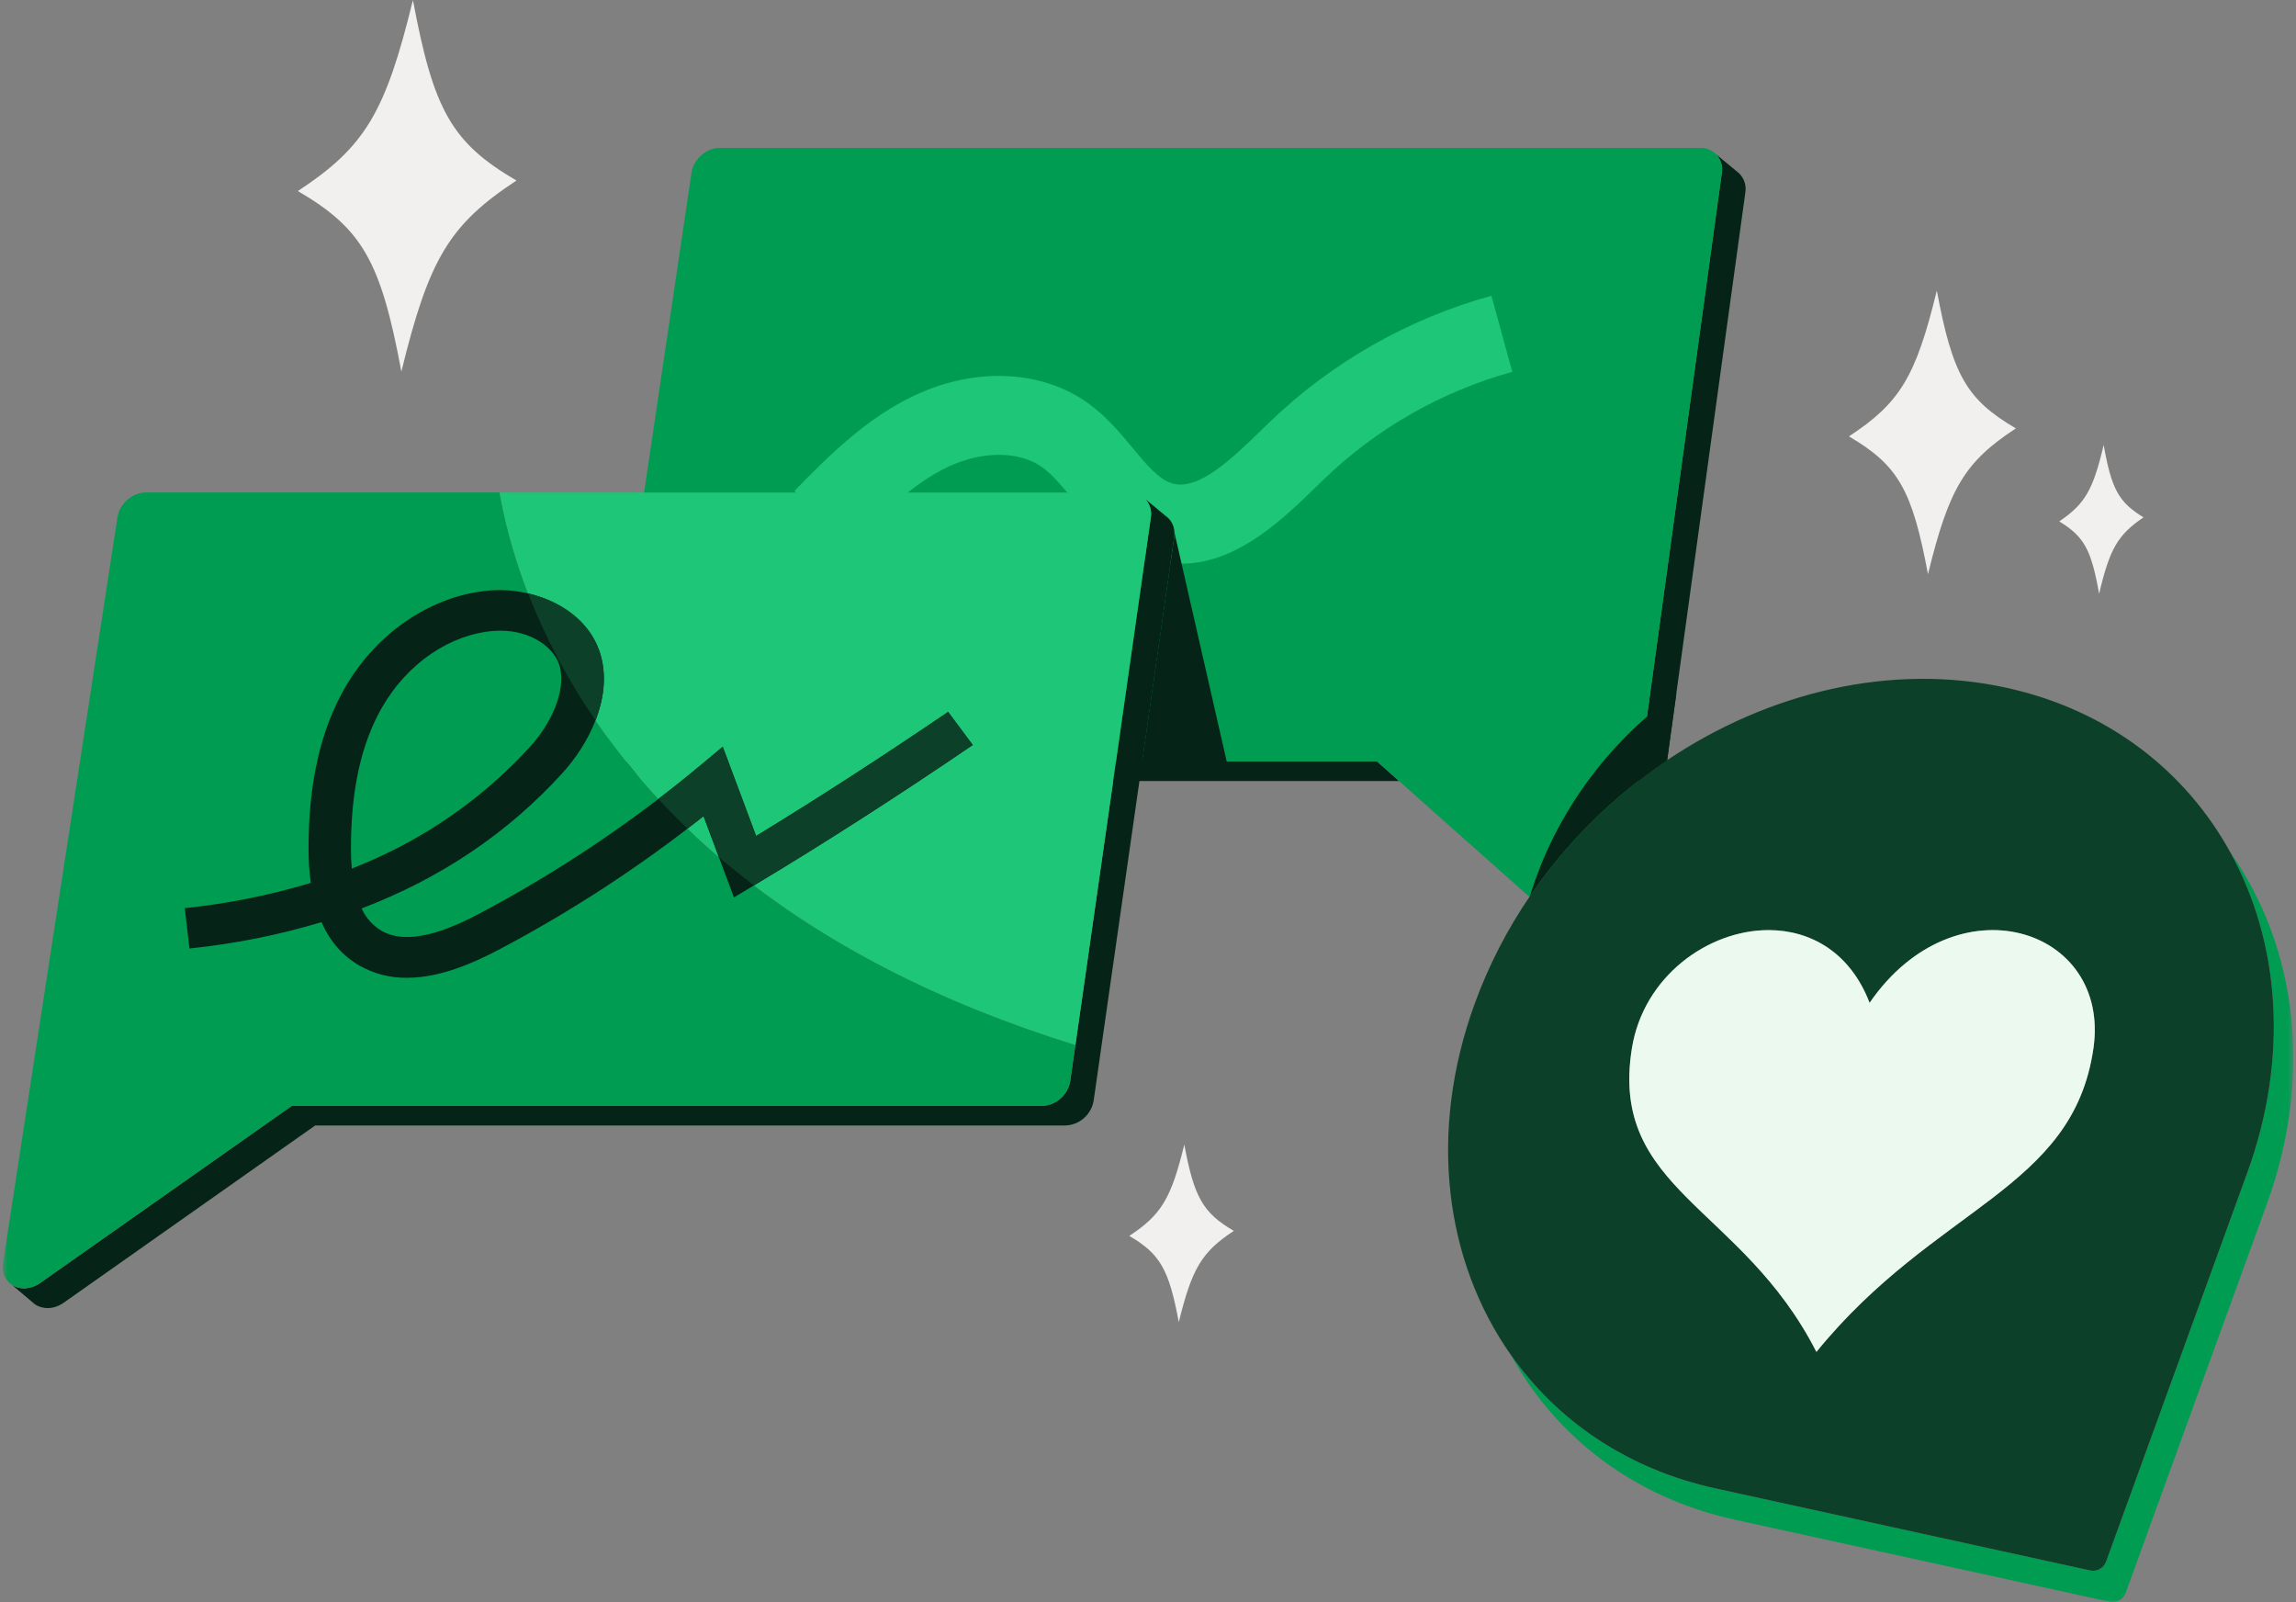 <svg width="430" height="300" viewBox="0 0 430 300" fill="none" xmlns="http://www.w3.org/2000/svg">
<rect x="0" y="0" width="430" height="300" fill="#808080" stroke="none"/>
<g clip-path="url(#clip0_11984_11017)">
<mask id="mask0_11984_11017" style="mask-type:luminance" maskUnits="userSpaceOnUse" x="0" y="0" width="430" height="300">
<path d="M429.5 0H0.5V300H429.5V0Z" fill="white"/>
</mask>
<g mask="url(#mask0_11984_11017)">
<path d="M325.675 32.429L321.286 28.801C321.753 29.261 322.102 29.826 322.305 30.45C322.507 31.074 322.557 31.738 322.449 32.385L303.232 172.055C302.757 175.515 298.942 177.622 296.191 176.361L299.6 179.392C302.314 181.796 307.084 179.616 307.621 175.727L326.871 36.046C326.979 35.391 326.927 34.719 326.719 34.089C326.511 33.459 326.152 32.889 325.675 32.429Z" fill="#052316"/>
<path d="M117.795 142.578C116.991 142.588 116.201 142.358 115.527 141.918L119.488 145.253C120.237 145.906 121.199 146.258 122.191 146.243H262.015L257.89 142.578H117.795Z" fill="#052316"/>
<path d="M303.232 172.057L322.482 32.383C322.589 31.736 322.54 31.073 322.338 30.449C322.135 29.825 321.786 29.259 321.319 28.799C320.564 28.08 319.558 27.686 318.517 27.7H134.806C132.264 27.7 129.89 29.788 129.506 32.368L113.852 137.913C113.711 138.672 113.794 139.456 114.092 140.168C114.389 140.88 114.888 141.49 115.527 141.922C116.201 142.362 116.99 142.592 117.795 142.582H257.897L262.023 146.246L295.211 175.733C295.505 175.992 295.835 176.206 296.191 176.367C298.956 177.624 302.757 175.517 303.232 172.057Z" fill="#009C52"/>
<path d="M222.912 105.48C220.393 105.69 217.857 105.429 215.433 104.71C208.589 102.713 204.46 97.729 200.802 93.331C198.897 91.034 197.094 88.864 195.199 87.504C190.909 84.422 183.989 84.386 177.577 87.405C170.741 90.627 164.918 96.567 159.289 102.288L148.781 91.924C154.999 85.577 162.084 78.365 171.301 74.04C182.639 68.693 195.093 69.254 203.791 75.506C207.218 77.969 209.829 81.113 212.133 83.887C214.763 87.054 217.027 89.787 219.555 90.52C224.492 91.961 230.823 85.797 236.412 80.358L237.583 79.222C249.288 67.908 263.635 59.712 279.315 55.383L283.229 69.631C269.929 73.298 257.76 80.249 247.835 89.846L246.694 90.946C240.564 96.923 232.623 104.648 222.912 105.48Z" fill="#1EC677"/>
<path d="M312.223 142.352L313.953 129.84C301.041 139.065 291.148 152.587 286.543 167.789C293.413 157.753 302.128 149.12 312.223 142.352Z" fill="#052316"/>
<path d="M219.907 100.548C219.947 100.271 219.962 99.992 219.951 99.713C219.94 99.082 219.776 98.463 219.474 97.91C219.173 97.357 218.741 96.885 218.218 96.535L214.505 93.453C214.922 93.913 215.229 94.462 215.404 95.058C215.58 95.653 215.619 96.281 215.518 96.894C214.951 100.856 214.15 106.474 213.207 113.074C211.821 122.775 210.127 134.605 208.452 146.445C205.639 166.015 202.838 185.614 201.4 195.667L200.435 202.41C200.227 203.686 199.583 204.849 198.613 205.701C197.642 206.553 196.406 207.04 195.117 207.079H54.634L7.532 240.23C6.76 240.79 5.852 241.131 4.903 241.22C4.903 241.22 4.903 241.22 4.903 241.242H4.826C3.928 241.307 3.031 241.086 2.266 240.611L6.556 244.239H6.578C7.99 245.185 10.067 245.236 11.932 243.928L59.023 210.743H199.506C200.795 210.705 202.031 210.218 203.002 209.366C203.972 208.514 204.616 207.35 204.824 206.075L213.371 146.409L219.907 100.548Z" fill="#052316"/>
<path d="M94.298 95.876C94.031 94.659 93.779 93.439 93.567 92.211H27.336C24.776 92.211 22.395 94.3 21.996 96.88L0.559 236.555C0.407 237.319 0.488 238.112 0.789 238.83C1.091 239.549 1.601 240.16 2.253 240.586C3.018 241.061 3.915 241.282 4.813 241.216H4.89C5.839 241.128 6.747 240.787 7.52 240.227L54.632 207.076H195.115C196.404 207.037 197.64 206.55 198.611 205.698C199.581 204.846 200.225 203.683 200.433 202.407L201.398 195.664C176.893 188.045 153.36 176.702 133.983 159.932C114.674 143.217 99.744 120.73 94.298 95.876Z" fill="#009C52"/>
<path d="M214.502 93.451C214.125 93.056 213.67 92.743 213.167 92.531C212.664 92.32 212.122 92.215 211.576 92.223H93.559C93.778 93.451 94.03 94.671 94.29 95.888C99.743 120.732 114.674 143.219 134 159.933C153.385 176.703 176.903 188.046 201.416 195.665L215.534 96.881C215.634 96.268 215.592 95.641 215.414 95.046C215.235 94.452 214.923 93.906 214.502 93.451Z" fill="#1EC677"/>
<path d="M76.21 183.088C73.101 183.128 70.037 182.341 67.329 180.809C64.184 179.006 61.812 176.294 60.212 172.673C52.14 175.089 43.86 176.739 35.48 177.602L34.605 170.045C42.606 169.221 50.51 167.636 58.211 165.314C57.916 163.176 57.773 161.019 57.783 158.86C57.783 146.54 60.04 136.659 64.667 128.663C70.68 118.27 81.144 111.329 91.97 110.548C100.211 109.954 110.232 114.099 112.566 122.939C114.654 130.847 110.221 139.368 105.375 144.707C95.171 155.954 82.57 164.442 67.728 170.104C68.513 171.85 69.814 173.312 71.455 174.293C75.394 176.55 81.331 175.531 89.56 171.181C104.285 163.415 118.163 154.135 130.971 143.49L135.36 139.826L141.61 156.537C153.135 149.508 165.205 141.709 177.557 133.306L182.173 139.496C168.193 149.024 154.562 157.757 141.658 165.516L137.459 168.037L131.757 152.821C119.767 162.323 106.927 170.696 93.4 177.833C88.682 180.307 82.464 183.088 76.21 183.088ZM93.708 118.09C93.33 118.09 92.946 118.105 92.555 118.134C84.37 118.72 76.349 124.166 71.616 132.342C67.655 139.188 65.728 147.866 65.724 158.871C65.724 160.205 65.779 161.462 65.881 162.639C67.41 162.038 68.907 161.404 70.373 160.737C81.368 155.804 91.232 148.656 99.351 139.738C102.987 135.732 106.092 129.561 104.838 124.804C103.945 121.381 99.618 118.09 93.722 118.09H93.708Z" fill="#052316"/>
<path d="M219.953 99.707C219.963 99.986 219.949 100.266 219.909 100.543L213.398 146.078L230.552 146.144L219.953 99.707Z" fill="#052316"/>
<path d="M141.599 156.539L135.349 139.828L130.96 143.493C128.451 145.579 125.898 147.615 123.301 149.598C125.064 151.504 126.882 153.357 128.754 155.158C129.764 154.381 130.769 153.604 131.764 152.812L134.632 160.486C136.775 162.314 138.97 164.08 141.215 165.786L141.673 165.511C154.576 157.763 168.208 149.019 182.187 139.491L177.571 133.301C165.194 141.712 153.124 149.521 141.599 156.539Z" fill="#0D4029"/>
<path d="M98.906 111.125C102.185 119.509 106.422 127.484 111.532 134.891C113.013 131.076 113.621 126.935 112.567 122.944C110.866 116.508 105.106 112.565 98.906 111.125Z" fill="#0D4029"/>
<path d="M417.72 159.641C426.947 176.437 428.743 197.908 420.876 219.589L394.439 292.386C394.236 292.962 393.837 293.448 393.312 293.759C392.787 294.07 392.17 294.188 391.568 294.09L321.267 278.698C304.756 275.084 291.641 266.025 282.965 253.719C291.352 268.994 305.905 280.395 324.924 284.561L395.226 299.953C395.828 300.051 396.445 299.934 396.969 299.623C397.494 299.311 397.893 298.825 398.097 298.249L424.534 225.453C433.348 201.159 430.031 177.126 417.72 159.641Z" fill="#009C52"/>
<path d="M321.267 278.695L391.568 294.087C392.17 294.185 392.788 294.068 393.312 293.756C393.837 293.445 394.236 292.959 394.44 292.383L420.876 219.586C428.744 197.906 426.948 176.434 417.72 159.638C409.329 144.36 394.791 132.951 375.772 128.781C354.141 124.039 331.15 129.639 312.222 142.341C302.127 149.11 293.412 157.744 286.542 167.781C282.272 174.024 278.798 180.779 276.202 187.886C267.351 212.183 270.65 236.224 282.965 253.709C291.641 266.022 304.757 275.081 321.267 278.695ZM392.062 196.286C388.229 222.892 362.509 225.717 340.18 253.137C326.212 225.721 301.352 222.892 305.627 196.286C307.792 182.803 319.957 174.11 331.314 174.158C339.083 174.187 346.508 178.306 350.139 187.78C366.163 164.465 395.336 173.575 392.062 196.286Z" fill="#0D4029"/>
<path d="M350.141 187.783C346.509 178.31 339.084 174.19 331.315 174.161C319.959 174.113 307.794 182.806 305.628 196.289C301.353 222.895 326.213 225.724 340.181 253.14C362.492 225.72 388.23 222.895 392.063 196.289C395.337 173.578 366.164 164.468 350.141 187.783Z" fill="#ECF9EE"/>
<path d="M96.724 33.804C84.175 42.057 80.327 48.441 75.17 69.579C71.311 48.873 67.855 42.826 55.785 35.772C68.334 27.522 72.189 21.138 77.335 0C81.19 20.706 84.65 26.753 96.724 33.804Z" fill="#F1F0EE"/>
<path d="M231.068 230.478C225.073 234.421 223.244 237.474 220.764 247.578C218.936 237.683 217.268 234.795 211.496 231.416C217.494 227.473 219.334 224.42 221.799 214.316C223.643 224.215 225.296 227.099 231.068 230.478Z" fill="#F1F0EE"/>
<path d="M377.534 80.213C367.952 86.509 365.018 91.384 361.076 107.524C358.131 91.717 355.49 87.111 346.273 81.716C355.856 75.416 358.793 70.542 362.732 54.406C365.673 70.212 368.317 74.819 377.534 80.213Z" fill="#F1F0EE"/>
<path d="M401.439 96.872C396.604 100.171 395.119 102.736 393.125 111.191C391.662 102.89 390.313 100.472 385.664 97.631C390.503 94.333 391.988 91.767 393.978 83.316C395.459 91.617 396.79 94.032 401.439 96.872Z" fill="#F1F0EE"/>
</g>
</g>
<defs>
<clipPath id="clip0_11984_11017">
<rect width="429" height="300" fill="white" transform="translate(0.5)"/>
</clipPath>
</defs>
</svg>
